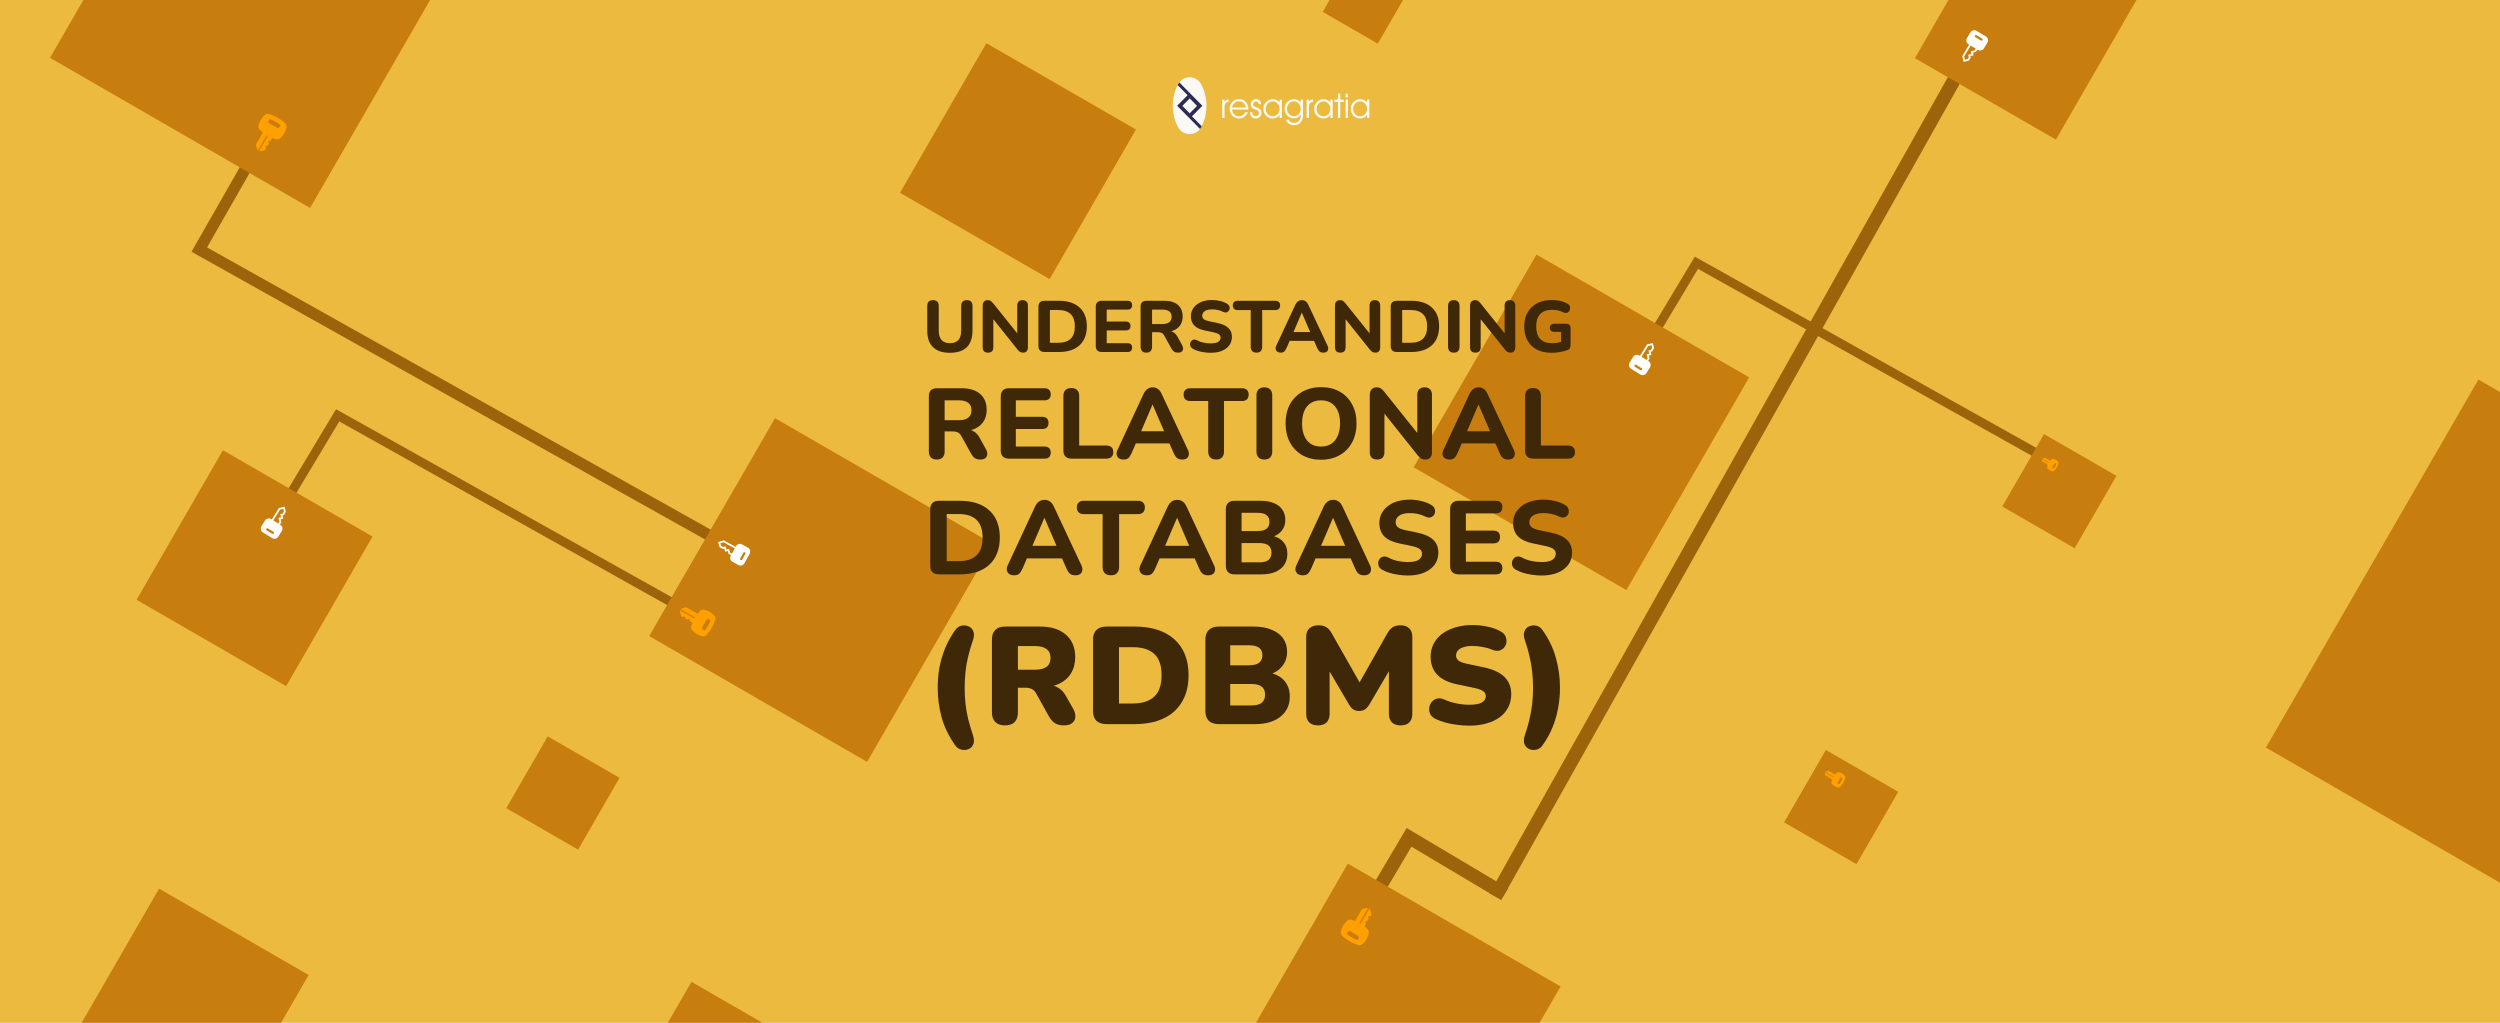 <svg xmlns="http://www.w3.org/2000/svg" fill="none" viewBox="0 0 1100 450" height="450" width="1100">
<rect x="0" y="0" width="1100" height="450" fill="#808080" stroke="none"/>
<g clip-path="url(#clip0_9_2)">
<rect fill="white" height="450" width="1100"></rect>
<rect fill="#EBBA3F" height="450" width="1100"></rect>
<path fill="black" d="M148.749 183.419L298 267L298.489 266.127L148.489 182.127L148.252 182.551L148.143 182.485L127.143 217.485L128 218L148.749 183.419Z" clip-rule="evenodd" fill-rule="evenodd"></path>
<path fill="#9D630A" d="M298 267L297.267 268.309L298.576 269.042L299.309 267.733L298 267ZM148.749 183.419L149.481 182.11L148.211 181.399L147.462 182.647L148.749 183.419ZM298.489 266.127L299.797 266.86L300.53 265.552L299.222 264.819L298.489 266.127ZM148.489 182.127L149.222 180.819L147.913 180.086L147.18 181.395L148.489 182.127ZM148.252 182.551L147.48 183.837L148.805 184.632L149.56 183.284L148.252 182.551ZM148.143 182.485L148.914 181.199L147.628 180.427L146.856 181.714L148.143 182.485ZM127.143 217.485L125.856 216.714L125.085 218L126.371 218.772L127.143 217.485ZM128 218L127.228 219.286L128.515 220.058L129.286 218.772L128 218ZM298.733 265.691L149.481 182.11L148.016 184.728L297.267 268.309L298.733 265.691ZM297.18 265.395L296.691 266.267L299.309 267.733L299.797 266.86L297.18 265.395ZM147.756 183.436L297.756 267.436L299.222 264.819L149.222 180.819L147.756 183.436ZM149.56 183.284L149.797 182.86L147.18 181.395L146.943 181.818L149.56 183.284ZM147.371 183.772L147.48 183.837L149.023 181.265L148.914 181.199L147.371 183.772ZM128.429 218.257L149.429 183.257L146.856 181.714L125.856 216.714L128.429 218.257ZM128.772 216.714L127.914 216.199L126.371 218.772L127.228 219.286L128.772 216.714ZM147.462 182.647L126.714 217.228L129.286 218.772L150.035 184.191L147.462 182.647Z"></path>
<path fill="black" d="M746.606 116.292L895.857 199.873L896.346 199L746.346 115L746.109 115.423L746 115.358L725 150.358L725.857 150.873L746.606 116.292Z" clip-rule="evenodd" fill-rule="evenodd"></path>
<path fill="#9D630A" d="M895.857 199.873L895.125 201.181L896.433 201.914L897.166 200.605L895.857 199.873ZM746.606 116.292L747.339 114.983L746.069 114.272L745.32 115.52L746.606 116.292ZM896.346 199L897.655 199.733L898.388 198.424L897.079 197.691L896.346 199ZM746.346 115L747.079 113.691L745.77 112.958L745.037 114.267L746.346 115ZM746.109 115.423L745.337 116.71L746.663 117.505L747.418 116.156L746.109 115.423ZM746 115.358L746.772 114.072L745.486 113.3L744.714 114.586L746 115.358ZM725 150.358L723.714 149.586L722.942 150.873L724.228 151.644L725 150.358ZM725.857 150.873L725.086 152.159L726.372 152.93L727.144 151.644L725.857 150.873ZM896.59 198.564L747.339 114.983L745.873 117.6L895.125 201.181L896.59 198.564ZM895.037 198.267L894.549 199.14L897.166 200.605L897.655 199.733L895.037 198.267ZM745.613 116.309L895.613 200.309L897.079 197.691L747.079 113.691L745.613 116.309ZM747.418 116.156L747.655 115.733L745.037 114.267L744.8 114.69L747.418 116.156ZM745.228 116.644L745.337 116.71L746.881 114.137L746.772 114.072L745.228 116.644ZM726.286 151.13L747.286 116.13L744.714 114.586L723.714 149.586L726.286 151.13ZM726.629 149.586L725.772 149.072L724.228 151.644L725.086 152.159L726.629 149.586ZM745.32 115.52L724.571 150.101L727.144 151.644L747.892 117.063L745.32 115.52Z"></path>
<path fill="#C87E0E" d="M87 110L87.489 109.128L87.496 109.132L107 75L107.868 75.496L88.369 109.621L319.489 239.128L319 240L87.872 110.489L87.868 110.496L87 110Z" clip-rule="evenodd" fill-rule="evenodd"></path>
<path fill="#9D630A" d="M87 110L85.255 109.022L84.286 110.753L86.008 111.736L87 110ZM87.489 109.128L88.466 107.383L86.722 106.405L85.744 108.15L87.489 109.128ZM87.496 109.132L86.519 110.876L88.249 111.846L89.233 110.124L87.496 109.132ZM107 75L107.992 73.263L106.256 72.271L105.264 74.008L107 75ZM107.868 75.496L109.605 76.488L110.597 74.752L108.861 73.76L107.868 75.496ZM88.369 109.621L86.632 108.628L85.631 110.379L87.391 111.365L88.369 109.621ZM319.489 239.128L321.234 240.105L322.211 238.361L320.467 237.383L319.489 239.128ZM319 240L318.022 241.745L319.767 242.722L320.745 240.978L319 240ZM87.872 110.489L88.85 108.744L87.12 107.775L86.136 109.497L87.872 110.489ZM87.868 110.496L86.876 112.233L88.612 113.225L89.605 111.488L87.868 110.496ZM88.745 110.978L89.234 110.105L85.744 108.15L85.255 109.022L88.745 110.978ZM86.511 110.872L86.519 110.876L88.474 107.387L88.466 107.383L86.511 110.872ZM89.233 110.124L108.736 75.992L105.264 74.008L85.76 108.139L89.233 110.124ZM106.008 76.737L106.876 77.233L108.861 73.76L107.992 73.263L106.008 76.737ZM106.132 74.504L86.632 108.628L90.105 110.613L109.605 76.488L106.132 74.504ZM87.391 111.365L318.511 240.872L320.467 237.383L89.346 107.876L87.391 111.365ZM317.744 238.15L317.255 239.022L320.745 240.978L321.234 240.105L317.744 238.15ZM319.978 238.255L88.85 108.744L86.895 112.234L318.022 241.745L319.978 238.255ZM86.136 109.497L86.132 109.504L89.605 111.488L89.609 111.481L86.136 109.497ZM88.861 108.76L87.992 108.264L86.008 111.736L86.876 112.233L88.861 108.76Z"></path>
<path fill="#C87E0E" d="M661.47 391.384L865 29L862.384 27.531L658.891 389.849L619.535 366.422L619.482 366.511L619.398 366.461L603.418 393.473L606 395L620.501 370.489L657.421 392.465L657.384 392.531L660 394L661.535 391.422L661.47 391.384Z" clip-rule="evenodd" fill-rule="evenodd"></path>
<path fill="#9D630A" d="M865 29L866.308 29.735L867.043 28.427L865.735 27.692L865 29ZM661.47 391.384L660.162 390.649L659.446 391.924L660.702 392.672L661.47 391.384ZM862.384 27.531L863.119 26.223L861.811 25.489L861.077 26.797L862.384 27.531ZM658.891 389.849L658.124 391.138L659.446 391.924L660.199 390.583L658.891 389.849ZM619.535 366.422L620.302 365.133L619.013 364.366L618.246 365.655L619.535 366.422ZM619.482 366.511L618.718 367.802L620.006 368.563L620.771 367.278L619.482 366.511ZM619.398 366.461L620.161 365.17L618.87 364.406L618.107 365.697L619.398 366.461ZM603.418 393.473L602.127 392.709L601.363 394L602.654 394.764L603.418 393.473ZM606 395L605.236 396.291L606.527 397.055L607.291 395.764L606 395ZM620.501 370.489L621.268 369.2L619.975 368.43L619.21 369.725L620.501 370.489ZM657.421 392.465L658.729 393.2L659.446 391.924L658.189 391.176L657.421 392.465ZM657.384 392.531L656.077 391.796L655.342 393.104L656.65 393.839L657.384 392.531ZM660 394L659.266 395.308L660.541 396.024L661.289 394.767L660 394ZM661.535 391.422L662.824 392.189L663.591 390.901L662.302 390.133L661.535 391.422ZM863.692 28.266L660.162 390.649L662.778 392.118L866.308 29.735L863.692 28.266ZM861.65 28.839L864.266 30.308L865.735 27.692L863.119 26.223L861.65 28.839ZM660.199 390.583L863.692 28.266L861.077 26.797L657.583 389.114L660.199 390.583ZM659.658 388.56L620.302 365.133L618.767 367.711L658.124 391.138L659.658 388.56ZM618.246 365.655L618.193 365.743L620.771 367.278L620.823 367.19L618.246 365.655ZM620.245 365.22L620.161 365.17L618.634 367.752L618.718 367.802L620.245 365.22ZM618.107 365.697L602.127 392.709L604.709 394.236L620.689 367.225L618.107 365.697ZM602.654 394.764L605.236 396.291L606.764 393.709L604.182 392.182L602.654 394.764ZM607.291 395.764L621.792 371.252L619.21 369.725L604.709 394.236L607.291 395.764ZM619.733 371.777L656.654 393.754L658.189 391.176L621.268 369.2L619.733 371.777ZM658.692 393.266L658.729 393.2L656.114 391.731L656.077 391.796L658.692 393.266ZM660.735 392.692L658.119 391.223L656.65 393.839L659.266 395.308L660.735 392.692ZM661.289 394.767L662.824 392.189L660.246 390.655L658.711 393.233L661.289 394.767ZM662.302 390.133L662.237 390.095L660.702 392.672L660.767 392.711L662.302 390.133Z"></path>
<rect fill="#C87E0E" transform="rotate(30 98.091 198.091)" height="76" width="76" y="198.091" x="98.091"></rect>
<rect fill="#C87E0E" transform="rotate(30 70 391)" height="76" width="76" y="391" x="70"></rect>
<rect fill="#C87E0E" transform="rotate(30 88.069 -89)" height="132.138" width="132.138" y="-89" x="88.069"></rect>
<rect fill="#C87E0E" transform="rotate(30 241 324)" height="36.49" width="36.49" y="324" x="241"></rect>
<rect fill="#C87E0E" transform="rotate(30 341 184)" height="110.703" width="110.703" y="184" x="341"></rect>
<rect fill="#C87E0E" transform="rotate(30 434 19)" height="76" width="76" y="19" x="434"></rect>
<rect fill="#C87E0E" transform="rotate(30 676.043 112)" height="108.086" width="108.086" y="112" x="676.043"></rect>
<rect fill="#C87E0E" transform="rotate(30 593.043 380)" height="108.086" width="108.086" y="380" x="593.043"></rect>
<rect fill="#C87E0E" transform="rotate(30 803.385 330)" height="36.77" width="36.77" y="330" x="803.385"></rect>
<rect fill="#C87E0E" transform="rotate(30 899.385 191)" height="36.77" width="36.77" y="191" x="899.385"></rect>
<rect fill="#C87E0E" transform="rotate(30 878.373 -36.453)" height="71.652" width="71.652" y="-36.453" x="878.373"></rect>
<rect fill="#C87E0E" transform="rotate(30 1090.49 167)" height="186.986" width="186.986" y="167" x="1090.49"></rect>
<rect fill="#C87E0E" transform="rotate(30 595.988 -19)" height="27.976" width="27.976" y="-19" x="595.988"></rect>
<rect fill="#C87E0E" transform="rotate(30 304.245 432)" height="36.49" width="36.49" y="432" x="304.245"></rect>
<g clip-path="url(#clip1_9_2)">
<path fill="#FAF9F6" d="M538.793 51.922H537.755V43.833H538.72V44.767C538.972 44.409 539.245 44.147 539.54 43.98C539.84 43.813 540.188 43.725 540.585 43.715L540.592 44.84C539.949 44.899 539.487 45.095 539.206 45.428C538.93 45.757 538.793 46.294 538.793 47.039V51.922ZM549.312 48.201H542.108C542.171 49.083 542.485 49.797 543.051 50.341C543.617 50.885 544.323 51.157 545.17 51.157C545.77 51.157 546.309 51 546.788 50.686C547.266 50.368 547.636 49.926 547.898 49.363H549.058C548.691 50.26 548.173 50.949 547.506 51.429C546.843 51.91 546.074 52.15 545.199 52.15C544.038 52.15 543.056 51.73 542.253 50.892C541.45 50.054 541.049 49.047 541.049 47.87C541.049 46.639 541.441 45.622 542.224 44.818C543.013 44.014 544.019 43.612 545.242 43.612C546.442 43.612 547.419 44.031 548.173 44.87C548.933 45.703 549.312 46.789 549.312 48.127V48.201ZM548.181 47.326C547.987 46.419 547.632 45.737 547.114 45.281C546.597 44.821 545.922 44.59 545.09 44.59C544.316 44.59 543.661 44.838 543.124 45.333C542.587 45.823 542.258 46.487 542.137 47.326H548.181ZM549.987 49.377H551.039V49.407C551.039 49.912 551.182 50.331 551.467 50.664C551.752 50.993 552.105 51.157 552.526 51.157C552.928 51.157 553.261 51.03 553.527 50.775C553.793 50.52 553.926 50.199 553.926 49.811C553.926 49.424 553.82 49.113 553.607 48.877C553.399 48.642 553.02 48.421 552.468 48.215C551.583 47.897 551.005 47.571 550.734 47.237C550.463 46.904 550.328 46.458 550.328 45.899C550.328 45.267 550.553 44.73 551.003 44.289C551.457 43.847 552.006 43.627 552.65 43.627C553.332 43.627 553.873 43.823 554.275 44.215C554.676 44.607 554.891 45.154 554.92 45.855H553.825C553.801 45.473 553.68 45.176 553.462 44.965C553.249 44.754 552.957 44.649 552.584 44.649C552.251 44.649 551.972 44.764 551.75 44.995C551.527 45.22 551.416 45.502 551.416 45.84C551.416 46.081 551.462 46.284 551.554 46.451C551.646 46.612 551.798 46.76 552.011 46.892C552.205 47.014 552.485 47.132 552.853 47.245C553.225 47.358 553.474 47.441 553.6 47.495C554.098 47.711 554.463 47.997 554.696 48.355C554.933 48.713 555.051 49.169 555.051 49.723C555.051 50.419 554.812 50.995 554.333 51.451C553.854 51.907 553.247 52.135 552.512 52.135C551.762 52.135 551.16 51.887 550.705 51.392C550.251 50.892 550.011 50.221 549.987 49.377ZM563.024 47.826C563.024 46.968 562.722 46.22 562.117 45.583C561.513 44.941 560.816 44.62 560.028 44.62C559.172 44.62 558.441 44.941 557.837 45.583C557.237 46.22 556.937 47.012 556.937 47.958C556.937 48.86 557.237 49.623 557.837 50.245C558.437 50.863 559.157 51.172 559.999 51.172C560.811 51.172 561.517 50.846 562.117 50.194C562.722 49.537 563.024 48.747 563.024 47.826ZM563.024 50.642C562.705 51.108 562.272 51.473 561.725 51.738C561.184 52.003 560.599 52.135 559.97 52.135C558.799 52.135 557.825 51.73 557.046 50.922C556.267 50.108 555.878 49.105 555.878 47.914C555.878 46.703 556.275 45.691 557.068 44.877C557.866 44.063 558.862 43.656 560.057 43.656C560.671 43.656 561.235 43.784 561.747 44.039C562.26 44.289 562.686 44.651 563.024 45.127V43.833H564.025V51.922H563.024V50.642ZM567.007 52.584C567.162 53.054 567.442 53.419 567.849 53.679C568.255 53.944 568.748 54.076 569.329 54.076C570.238 54.076 570.966 53.77 571.512 53.157C572.064 52.544 572.34 51.726 572.34 50.701V50.488C571.952 51.022 571.512 51.427 571.019 51.701C570.526 51.971 569.982 52.106 569.387 52.106C568.187 52.106 567.191 51.701 566.398 50.892C565.604 50.078 565.208 49.066 565.208 47.855C565.208 46.664 565.6 45.664 566.383 44.855C567.167 44.046 568.136 43.642 569.292 43.642C569.965 43.642 570.545 43.764 571.034 44.009C571.527 44.254 571.962 44.637 572.34 45.156V43.833H573.341V50.583C573.341 51.995 572.99 53.098 572.289 53.892C571.592 54.687 570.63 55.084 569.401 55.084C568.497 55.084 567.72 54.856 567.072 54.4C566.424 53.949 566.006 53.343 565.817 52.584H567.007ZM566.296 47.811C566.296 48.757 566.591 49.549 567.181 50.186C567.776 50.824 568.492 51.142 569.329 51.142C570.117 51.142 570.813 50.824 571.418 50.186C572.023 49.544 572.325 48.791 572.325 47.929C572.325 47.007 572.027 46.22 571.433 45.568C570.838 44.916 570.136 44.59 569.329 44.59C568.497 44.59 567.783 44.901 567.189 45.524C566.594 46.142 566.296 46.904 566.296 47.811ZM575.952 51.922H574.915V43.833H575.88V44.767C576.131 44.409 576.405 44.147 576.7 43.98C577 43.813 577.348 43.725 577.744 43.715L577.752 44.84C577.108 44.899 576.646 45.095 576.366 45.428C576.09 45.757 575.952 46.294 575.952 47.039V51.922ZM585.384 47.826C585.384 46.968 585.082 46.22 584.477 45.583C583.872 44.941 583.176 44.62 582.388 44.62C581.531 44.62 580.801 44.941 580.196 45.583C579.597 46.22 579.297 47.012 579.297 47.958C579.297 48.86 579.597 49.623 580.196 50.245C580.796 50.863 581.517 51.172 582.358 51.172C583.171 51.172 583.877 50.846 584.477 50.194C585.082 49.537 585.384 48.747 585.384 47.826ZM585.384 50.642C585.065 51.108 584.632 51.473 584.085 51.738C583.543 52.003 582.958 52.135 582.33 52.135C581.159 52.135 580.184 51.73 579.406 50.922C578.627 50.108 578.238 49.105 578.238 47.914C578.238 46.703 578.634 45.691 579.428 44.877C580.226 44.063 581.222 43.656 582.417 43.656C583.031 43.656 583.594 43.784 584.107 44.039C584.62 44.289 585.045 44.651 585.384 45.127V43.833H586.385V51.922H585.384V50.642ZM588.699 51.922V44.877H587.183V43.833H588.699V41.215H589.722V43.833H591.239V44.877H589.722V51.922H588.699ZM593.103 42.884H592.08V41.215H593.103V42.884ZM592.08 51.922V43.833H593.103V51.922H592.08ZM601.504 47.826C601.504 46.968 601.202 46.22 600.597 45.583C599.993 44.941 599.296 44.62 598.508 44.62C597.652 44.62 596.922 44.941 596.317 45.583C595.717 46.22 595.417 47.012 595.417 47.958C595.417 48.86 595.717 49.623 596.317 50.245C596.917 50.863 597.637 51.172 598.479 51.172C599.292 51.172 599.998 50.846 600.597 50.194C601.202 49.537 601.504 48.747 601.504 47.826ZM601.504 50.642C601.185 51.108 600.752 51.473 600.206 51.738C599.664 52.003 599.079 52.135 598.45 52.135C597.279 52.135 596.305 51.73 595.526 50.922C594.747 50.108 594.358 49.105 594.358 47.914C594.358 46.703 594.755 45.691 595.548 44.877C596.346 44.063 597.342 43.656 598.537 43.656C599.151 43.656 599.715 43.784 600.227 44.039C600.74 44.289 601.166 44.651 601.504 45.127V43.833H602.505V51.922H601.504V50.642Z"></path>
<path fill="#FAF9F6" d="M518.201 55.722C520.43 60.093 526.422 60.093 528.651 55.722C530.058 52.964 530.853 49.832 530.853 46.513C530.853 43.171 530.048 40.02 528.623 37.248C526.397 32.917 520.455 32.917 518.23 37.248C516.805 40.02 516 43.171 516 46.513C516 49.832 516.795 52.964 518.201 55.722Z"></path>
<path fill="#2B2C54" d="M518.836 36.368L518.923 36.281L519.134 36.496L519.2 36.562L519.546 36.913L519.89 37.262L520.814 38.198L520.826 38.21L521.606 39.001L522.769 40.18L523.497 40.918L523.498 40.917L524.661 42.096L525.389 42.834L527.154 44.623L527.893 45.371L529.045 46.54L527.851 47.75L527.154 48.456L526.351 49.27L525.389 50.246L524.619 51.026L524.46 51.187L525.199 51.936L526.351 53.104L528.748 55.534L528.674 55.67L528.557 55.898C528.557 55.898 528.461 56.068 528.402 56.172C528.312 56.308 528.224 56.445 528.224 56.445L528.062 56.673L528.01 56.736L527.82 56.544L526.129 54.829L524.236 52.911L523.498 52.163L522.532 51.184L522.345 50.994L521.607 50.246L519.841 48.456L519.114 47.719L517.95 46.54L519.072 45.403L519.841 44.623L520.644 43.81L521.606 42.834L521.607 42.834L522.303 42.127L522.535 41.893L521.807 41.155L520.644 39.976L518.238 37.537L518.172 37.471C518.18 37.455 518.188 37.44 518.196 37.424C518.221 37.374 518.246 37.325 518.271 37.276C518.439 36.949 518.629 36.646 518.836 36.368ZM523.467 43.306L524.195 44.044L524.195 44.044L524.807 44.665L525.358 45.223L525.96 45.833L526.698 46.582L526.002 47.288L525.358 47.941L524.807 48.499L524.236 49.078L523.467 49.858L522.728 49.109L522.126 48.499L521.576 47.941L520.963 47.32L520.235 46.582L521.005 45.802L521.576 45.223L522.126 44.665L522.769 44.014L522.77 44.013L523.467 43.306Z" clip-rule="evenodd" fill-rule="evenodd"></path>
</g>
<path fill="#3E2808" d="M418.002 155.227C416.373 155.227 414.929 155.025 413.669 154.62C412.431 154.194 411.388 153.577 410.541 152.767C409.694 151.958 409.053 150.946 408.619 149.732C408.206 148.497 408 147.07 408 145.451V134.588C408 133.757 408.217 133.129 408.652 132.703C409.086 132.277 409.716 132.064 410.541 132.064C411.345 132.064 411.964 132.277 412.398 132.703C412.833 133.129 413.05 133.757 413.05 134.588V145.483C413.05 147.315 413.473 148.699 414.32 149.636C415.167 150.552 416.395 151.01 418.002 151.01C419.609 151.01 420.825 150.552 421.651 149.636C422.498 148.699 422.921 147.315 422.921 145.483V134.588C422.921 133.757 423.139 133.129 423.573 132.703C424.007 132.277 424.626 132.064 425.43 132.064C426.234 132.064 426.842 132.277 427.254 132.703C427.689 133.129 427.906 133.757 427.906 134.588V145.451C427.906 147.602 427.526 149.413 426.766 150.882C426.027 152.331 424.92 153.417 423.443 154.141C421.987 154.865 420.174 155.227 418.002 155.227Z"></path>
<path fill="#3E2808" d="M434.721 155.164C433.96 155.164 433.374 154.961 432.961 154.556C432.57 154.13 432.375 153.534 432.375 152.767V134.556C432.375 133.747 432.57 133.129 432.961 132.703C433.374 132.277 433.917 132.064 434.59 132.064C435.177 132.064 435.622 132.181 435.926 132.415C436.252 132.628 436.621 132.99 437.034 133.502L448.469 147.783H447.589V134.428C447.589 133.683 447.785 133.108 448.176 132.703C448.589 132.277 449.175 132.064 449.935 132.064C450.695 132.064 451.271 132.277 451.662 132.703C452.075 133.108 452.281 133.683 452.281 134.428V152.863C452.281 153.566 452.096 154.13 451.727 154.556C451.358 154.961 450.858 155.164 450.228 155.164C449.62 155.164 449.131 155.046 448.762 154.812C448.415 154.578 448.035 154.205 447.622 153.694L436.219 139.412H437.066V152.767C437.066 153.534 436.871 154.13 436.48 154.556C436.089 154.961 435.502 155.164 434.721 155.164Z"></path>
<path fill="#3E2808" d="M459.544 154.876C458.697 154.876 458.045 154.652 457.589 154.205C457.133 153.758 456.905 153.119 456.905 152.288V134.939C456.905 134.109 457.133 133.47 457.589 133.022C458.045 132.575 458.697 132.351 459.544 132.351H465.897C469.828 132.351 472.858 133.331 474.986 135.291C477.137 137.229 478.212 139.998 478.212 143.598C478.212 145.408 477.929 147.016 477.365 148.422C476.822 149.807 476.029 150.978 474.986 151.937C473.944 152.895 472.662 153.63 471.142 154.141C469.622 154.631 467.873 154.876 465.897 154.876H459.544ZM461.955 150.818H465.604C466.842 150.818 467.917 150.669 468.829 150.371C469.741 150.073 470.501 149.626 471.109 149.029C471.718 148.433 472.174 147.687 472.478 146.793C472.782 145.877 472.934 144.812 472.934 143.598C472.934 141.17 472.315 139.37 471.077 138.198C469.861 137.005 468.036 136.409 465.604 136.409H461.955V150.818Z"></path>
<path fill="#3E2808" d="M484.774 154.876C483.927 154.876 483.275 154.652 482.819 154.205C482.363 153.758 482.135 153.119 482.135 152.288V134.939C482.135 134.109 482.363 133.47 482.819 133.022C483.275 132.575 483.927 132.351 484.774 132.351H496.144C496.796 132.351 497.284 132.522 497.61 132.863C497.958 133.182 498.131 133.651 498.131 134.268C498.131 134.907 497.958 135.397 497.61 135.738C497.284 136.058 496.796 136.217 496.144 136.217H486.957V141.489H495.395C496.068 141.489 496.568 141.659 496.893 142C497.241 142.32 497.415 142.799 497.415 143.438C497.415 144.077 497.241 144.567 496.893 144.908C496.568 145.227 496.068 145.387 495.395 145.387H486.957V151.01H496.144C496.796 151.01 497.284 151.18 497.61 151.521C497.958 151.841 498.131 152.309 498.131 152.927C498.131 153.566 497.958 154.056 497.61 154.397C497.284 154.716 496.796 154.876 496.144 154.876H484.774Z"></path>
<path fill="#3E2808" d="M504.402 155.164C503.577 155.164 502.947 154.94 502.512 154.493C502.078 154.045 501.861 153.417 501.861 152.608V134.875C501.861 134.045 502.078 133.416 502.512 132.99C502.968 132.564 503.609 132.351 504.434 132.351H512.351C514.914 132.351 516.891 132.958 518.281 134.173C519.671 135.387 520.366 137.08 520.366 139.253C520.366 140.658 520.051 141.872 519.421 142.895C518.791 143.917 517.879 144.705 516.684 145.259C515.511 145.813 514.067 146.09 512.351 146.09L512.612 145.547H513.948C514.86 145.547 515.653 145.77 516.326 146.218C517.021 146.644 517.618 147.304 518.118 148.198L520.138 151.873C520.442 152.405 520.583 152.927 520.561 153.438C520.54 153.949 520.344 154.365 519.975 154.684C519.606 155.004 519.063 155.164 518.346 155.164C517.629 155.164 517.043 155.014 516.587 154.716C516.152 154.418 515.761 153.96 515.414 153.342L512.286 147.687C511.96 147.091 511.559 146.686 511.081 146.473C510.625 146.26 510.06 146.154 509.387 146.154H506.911V152.608C506.911 153.417 506.693 154.045 506.259 154.493C505.846 154.94 505.227 155.164 504.402 155.164ZM506.911 142.575H511.439C512.786 142.575 513.796 142.309 514.469 141.777C515.164 141.244 515.511 140.445 515.511 139.38C515.511 138.337 515.164 137.549 514.469 137.016C513.796 136.484 512.786 136.217 511.439 136.217H506.911V142.575Z"></path>
<path fill="#3E2808" d="M532.66 155.227C531.748 155.227 530.814 155.153 529.858 155.004C528.924 154.876 528.023 154.684 527.154 154.429C526.307 154.173 525.547 153.854 524.874 153.47C524.396 153.215 524.059 152.884 523.864 152.48C523.668 152.054 523.592 151.628 523.635 151.202C523.701 150.776 523.864 150.403 524.124 150.084C524.407 149.743 524.754 149.53 525.167 149.445C525.601 149.338 526.079 149.413 526.6 149.668C527.491 150.158 528.457 150.52 529.5 150.754C530.564 150.989 531.617 151.106 532.66 151.106C534.246 151.106 535.375 150.872 536.048 150.403C536.722 149.913 537.058 149.306 537.058 148.582C537.058 147.964 536.819 147.474 536.341 147.112C535.864 146.75 535.027 146.441 533.833 146.186L530.151 145.419C528.066 144.993 526.513 144.269 525.493 143.246C524.493 142.203 523.994 140.839 523.994 139.157C523.994 138.092 524.222 137.123 524.678 136.249C525.134 135.376 525.775 134.62 526.6 133.981C527.426 133.342 528.403 132.852 529.532 132.511C530.684 132.17 531.943 132 533.312 132C534.528 132 535.722 132.149 536.895 132.447C538.068 132.724 539.1 133.14 539.99 133.693C540.425 133.949 540.718 134.279 540.87 134.684C541.044 135.067 541.098 135.461 541.033 135.866C540.989 136.249 540.827 136.59 540.544 136.888C540.284 137.186 539.947 137.378 539.534 137.463C539.122 137.549 538.622 137.453 538.036 137.176C537.319 136.814 536.559 136.548 535.755 136.377C534.951 136.207 534.126 136.122 533.279 136.122C532.367 136.122 531.585 136.239 530.933 136.473C530.303 136.707 529.815 137.037 529.467 137.463C529.141 137.889 528.979 138.379 528.979 138.933C528.979 139.551 529.207 140.051 529.663 140.435C530.119 140.818 530.912 141.127 532.041 141.361L535.722 142.128C537.851 142.575 539.437 143.3 540.479 144.301C541.522 145.28 542.043 146.58 542.043 148.198C542.043 149.263 541.826 150.233 541.391 151.106C540.957 151.958 540.327 152.693 539.502 153.31C538.676 153.928 537.688 154.407 536.537 154.748C535.386 155.068 534.093 155.227 532.66 155.227Z"></path>
<path fill="#3E2808" d="M552.859 155.164C552.033 155.164 551.403 154.94 550.969 154.493C550.535 154.045 550.317 153.417 550.317 152.608V136.441H544.551C543.877 136.441 543.356 136.26 542.987 135.898C542.618 135.536 542.433 135.035 542.433 134.396C542.433 133.736 542.618 133.235 542.987 132.895C543.356 132.532 543.877 132.351 544.551 132.351H561.134C561.807 132.351 562.328 132.532 562.698 132.895C563.067 133.235 563.251 133.736 563.251 134.396C563.251 135.035 563.067 135.536 562.698 135.898C562.328 136.26 561.807 136.441 561.134 136.441H555.367V152.608C555.367 153.417 555.15 154.045 554.716 154.493C554.303 154.94 553.684 155.164 552.859 155.164Z"></path>
<path fill="#3E2808" d="M563.503 155.164C562.895 155.164 562.396 155.025 562.005 154.748C561.635 154.471 561.397 154.099 561.288 153.63C561.201 153.161 561.299 152.639 561.581 152.064L569.922 134.141C570.269 133.416 570.682 132.895 571.16 132.575C571.637 132.234 572.191 132.064 572.821 132.064C573.451 132.064 574.005 132.234 574.483 132.575C574.96 132.895 575.362 133.416 575.688 134.141L584.094 152.064C584.376 152.639 584.474 153.172 584.387 153.662C584.322 154.13 584.104 154.503 583.735 154.78C583.366 155.036 582.888 155.164 582.302 155.164C581.563 155.164 580.988 154.993 580.575 154.652C580.184 154.312 579.837 153.779 579.532 153.055L577.578 148.614L579.598 149.988H566.012L568.032 148.614L566.11 153.055C565.784 153.8 565.436 154.343 565.067 154.684C564.72 155.004 564.198 155.164 563.503 155.164ZM572.756 137.623L568.586 147.368L567.706 146.122H577.903L577.024 147.368L572.821 137.623H572.756Z"></path>
<path fill="#3E2808" d="M589.728 155.164C588.967 155.164 588.381 154.961 587.968 154.556C587.577 154.13 587.382 153.534 587.382 152.767V134.556C587.382 133.747 587.577 133.129 587.968 132.703C588.381 132.277 588.924 132.064 589.597 132.064C590.184 132.064 590.629 132.181 590.933 132.415C591.259 132.628 591.628 132.99 592.041 133.502L603.476 147.783H602.596V134.428C602.596 133.683 602.792 133.108 603.183 132.703C603.596 132.277 604.182 132.064 604.942 132.064C605.702 132.064 606.278 132.277 606.669 132.703C607.082 133.108 607.288 133.683 607.288 134.428V152.863C607.288 153.566 607.103 154.13 606.734 154.556C606.365 154.961 605.865 155.164 605.235 155.164C604.627 155.164 604.139 155.046 603.769 154.812C603.422 154.578 603.042 154.205 602.629 153.694L591.226 139.412H592.073V152.767C592.073 153.534 591.878 154.13 591.487 154.556C591.096 154.961 590.509 155.164 589.728 155.164Z"></path>
<path fill="#3E2808" d="M614.551 154.876C613.704 154.876 613.052 154.652 612.596 154.205C612.14 153.758 611.912 153.119 611.912 152.288V134.939C611.912 134.109 612.14 133.47 612.596 133.022C613.052 132.575 613.704 132.351 614.551 132.351H620.904C624.835 132.351 627.865 133.331 629.993 135.291C632.144 137.229 633.219 139.998 633.219 143.598C633.219 145.408 632.936 147.016 632.372 148.422C631.829 149.807 631.036 150.978 629.993 151.937C628.951 152.895 627.669 153.63 626.149 154.141C624.629 154.631 622.88 154.876 620.904 154.876H614.551ZM616.962 150.818H620.611C621.849 150.818 622.924 150.669 623.836 150.371C624.748 150.073 625.508 149.626 626.117 149.029C626.725 148.433 627.181 147.687 627.485 146.793C627.789 145.877 627.941 144.812 627.941 143.598C627.941 141.17 627.322 139.37 626.084 138.198C624.868 137.005 623.043 136.409 620.611 136.409H616.962V150.818Z"></path>
<path fill="#3E2808" d="M639.683 155.164C638.858 155.164 638.228 154.94 637.793 154.493C637.359 154.045 637.142 153.417 637.142 152.608V134.62C637.142 133.81 637.359 133.182 637.793 132.735C638.228 132.288 638.858 132.064 639.683 132.064C640.487 132.064 641.106 132.288 641.54 132.735C641.974 133.182 642.192 133.81 642.192 134.62V152.608C642.192 153.417 641.974 154.045 641.54 154.493C641.127 154.94 640.508 155.164 639.683 155.164Z"></path>
<path fill="#3E2808" d="M649.16 155.164C648.399 155.164 647.813 154.961 647.4 154.556C647.009 154.13 646.814 153.534 646.814 152.767V134.556C646.814 133.747 647.009 133.129 647.4 132.703C647.813 132.277 648.356 132.064 649.029 132.064C649.616 132.064 650.061 132.181 650.365 132.415C650.691 132.628 651.06 132.99 651.473 133.502L662.908 147.783H662.029V134.428C662.029 133.683 662.224 133.108 662.615 132.703C663.028 132.277 663.614 132.064 664.374 132.064C665.134 132.064 665.71 132.277 666.101 132.703C666.514 133.108 666.72 133.683 666.72 134.428V152.863C666.72 153.566 666.535 154.13 666.166 154.556C665.797 154.961 665.297 155.164 664.667 155.164C664.059 155.164 663.571 155.046 663.201 154.812C662.854 154.578 662.474 154.205 662.061 153.694L650.658 139.412H651.505V152.767C651.505 153.534 651.31 154.13 650.919 154.556C650.528 154.961 649.942 155.164 649.16 155.164Z"></path>
<path fill="#3E2808" d="M682.714 155.227C680.13 155.227 677.936 154.748 676.133 153.79C674.352 152.831 672.995 151.489 672.061 149.764C671.127 148.039 670.66 146.015 670.66 143.694C670.66 141.904 670.931 140.296 671.474 138.869C672.039 137.421 672.843 136.196 673.885 135.195C674.949 134.173 676.231 133.384 677.73 132.831C679.25 132.277 680.966 132 682.877 132C684.05 132 685.223 132.128 686.396 132.383C687.569 132.639 688.698 133.065 689.784 133.661C690.24 133.917 690.544 134.247 690.696 134.652C690.87 135.035 690.913 135.451 690.826 135.898C690.761 136.324 690.588 136.707 690.305 137.048C690.045 137.368 689.697 137.581 689.263 137.687C688.85 137.772 688.372 137.687 687.829 137.431C687.112 137.048 686.352 136.771 685.549 136.601C684.745 136.409 683.865 136.313 682.91 136.313C681.368 136.313 680.075 136.601 679.033 137.176C677.99 137.73 677.208 138.56 676.687 139.668C676.187 140.754 675.938 142.096 675.938 143.694C675.938 146.1 676.524 147.922 677.697 149.157C678.892 150.392 680.651 151.01 682.975 151.01C683.757 151.01 684.56 150.936 685.386 150.786C686.211 150.637 687.026 150.424 687.829 150.147L686.884 152.16V146.026H683.952C683.301 146.026 682.801 145.866 682.454 145.547C682.106 145.227 681.932 144.791 681.932 144.237C681.932 143.662 682.106 143.225 682.454 142.927C682.801 142.607 683.301 142.448 683.952 142.448H689.067C689.719 142.448 690.207 142.618 690.533 142.959C690.881 143.3 691.055 143.789 691.055 144.428V151.841C691.055 152.395 690.946 152.863 690.729 153.247C690.512 153.63 690.142 153.907 689.621 154.077C688.644 154.418 687.547 154.695 686.331 154.908C685.114 155.121 683.909 155.227 682.714 155.227Z"></path>
<path fill="#3E2808" d="M412.187 202.197C411.052 202.197 410.186 201.89 409.589 201.275C408.991 200.66 408.693 199.796 408.693 198.683V174.301C408.693 173.159 408.991 172.295 409.589 171.709C410.216 171.124 411.097 170.831 412.232 170.831H423.117C426.641 170.831 429.359 171.666 431.27 173.335C433.182 175.004 434.137 177.333 434.137 180.32C434.137 182.253 433.704 183.922 432.838 185.328C431.972 186.734 430.718 187.817 429.075 188.579C427.463 189.34 425.477 189.721 423.117 189.721L423.476 188.974H425.312C426.567 188.974 427.657 189.282 428.583 189.897C429.538 190.483 430.359 191.39 431.046 192.621L433.824 197.673C434.242 198.405 434.436 199.122 434.406 199.825C434.376 200.528 434.107 201.099 433.6 201.538C433.092 201.978 432.345 202.197 431.36 202.197C430.374 202.197 429.568 201.992 428.941 201.582C428.344 201.172 427.806 200.543 427.328 199.693L423.028 191.918C422.58 191.098 422.027 190.541 421.37 190.248C420.743 189.955 419.967 189.809 419.041 189.809H415.636V198.683C415.636 199.796 415.338 200.66 414.74 201.275C414.173 201.89 413.322 202.197 412.187 202.197ZM415.636 184.889H421.863C423.715 184.889 425.103 184.523 426.029 183.79C426.985 183.058 427.463 181.96 427.463 180.496C427.463 179.061 426.985 177.977 426.029 177.245C425.103 176.513 423.715 176.146 421.863 176.146H415.636V184.889Z"></path>
<path fill="#3E2808" d="M443.961 201.802C442.796 201.802 441.9 201.495 441.273 200.88C440.646 200.264 440.332 199.386 440.332 198.244V174.389C440.332 173.247 440.646 172.368 441.273 171.753C441.9 171.138 442.796 170.831 443.961 170.831H459.595C460.491 170.831 461.163 171.065 461.611 171.534C462.089 171.973 462.327 172.617 462.327 173.467C462.327 174.345 462.089 175.019 461.611 175.488C461.163 175.927 460.491 176.146 459.595 176.146H446.962V183.395H458.565C459.49 183.395 460.177 183.629 460.625 184.098C461.103 184.537 461.342 185.196 461.342 186.075C461.342 186.953 461.103 187.627 460.625 188.096C460.177 188.535 459.49 188.755 458.565 188.755H446.962V196.486H459.595C460.491 196.486 461.163 196.721 461.611 197.189C462.089 197.629 462.327 198.273 462.327 199.122C462.327 200.001 462.089 200.675 461.611 201.143C461.163 201.582 460.491 201.802 459.595 201.802H443.961Z"></path>
<path fill="#3E2808" d="M471.442 201.802C470.307 201.802 469.426 201.495 468.799 200.88C468.202 200.264 467.903 199.415 467.903 198.332V174.214C467.903 173.071 468.202 172.207 468.799 171.622C469.396 171.036 470.263 170.743 471.397 170.743C472.502 170.743 473.354 171.036 473.951 171.622C474.548 172.207 474.847 173.071 474.847 174.214V196.047H486.852C487.808 196.047 488.54 196.296 489.047 196.794C489.585 197.292 489.854 197.995 489.854 198.903C489.854 199.84 489.585 200.557 489.047 201.055C488.54 201.553 487.808 201.802 486.852 201.802H471.442Z"></path>
<path fill="#3E2808" d="M494.358 202.197C493.522 202.197 492.835 202.007 492.297 201.626C491.789 201.246 491.461 200.733 491.312 200.089C491.192 199.444 491.327 198.727 491.715 197.936L503.183 173.291C503.661 172.295 504.228 171.578 504.885 171.138C505.542 170.67 506.304 170.435 507.17 170.435C508.036 170.435 508.797 170.67 509.454 171.138C510.111 171.578 510.664 172.295 511.112 173.291L522.669 197.936C523.058 198.727 523.192 199.459 523.073 200.133C522.983 200.777 522.684 201.29 522.177 201.67C521.669 202.022 521.012 202.197 520.206 202.197C519.19 202.197 518.399 201.963 517.831 201.495C517.294 201.026 516.816 200.294 516.398 199.298L513.71 193.192L516.487 195.081H497.807L500.585 193.192L497.942 199.298C497.494 200.323 497.016 201.07 496.508 201.538C496.03 201.978 495.314 202.197 494.358 202.197ZM507.08 178.079L501.346 191.478L500.137 189.765H514.158L512.949 191.478L507.17 178.079H507.08Z"></path>
<path fill="#3E2808" d="M535.115 202.197C533.98 202.197 533.114 201.89 532.517 201.275C531.92 200.66 531.621 199.796 531.621 198.683V176.454H523.692C522.766 176.454 522.049 176.205 521.542 175.707C521.034 175.209 520.78 174.521 520.78 173.642C520.78 172.735 521.034 172.046 521.542 171.578C522.049 171.08 522.766 170.831 523.692 170.831H546.494C547.419 170.831 548.136 171.08 548.644 171.578C549.152 172.046 549.405 172.735 549.405 173.642C549.405 174.521 549.152 175.209 548.644 175.707C548.136 176.205 547.419 176.454 546.494 176.454H538.565V198.683C538.565 199.796 538.266 200.66 537.669 201.275C537.101 201.89 536.25 202.197 535.115 202.197Z"></path>
<path fill="#3E2808" d="M556.342 202.197C555.207 202.197 554.341 201.89 553.743 201.275C553.146 200.66 552.847 199.796 552.847 198.683V173.95C552.847 172.837 553.146 171.973 553.743 171.358C554.341 170.743 555.207 170.435 556.342 170.435C557.447 170.435 558.298 170.743 558.895 171.358C559.492 171.973 559.791 172.837 559.791 173.95V198.683C559.791 199.796 559.492 200.66 558.895 201.275C558.328 201.89 557.476 202.197 556.342 202.197Z"></path>
<path fill="#3E2808" d="M581.243 202.285C578.137 202.285 575.404 201.626 573.045 200.308C570.716 198.961 568.894 197.087 567.58 194.685C566.296 192.284 565.654 189.487 565.654 186.294C565.654 183.864 566.012 181.682 566.729 179.749C567.475 177.787 568.536 176.117 569.909 174.741C571.283 173.335 572.926 172.251 574.837 171.49C576.778 170.728 578.913 170.348 581.243 170.348C584.409 170.348 587.156 171.007 589.486 172.324C591.815 173.642 593.622 175.502 594.906 177.904C596.22 180.276 596.877 183.058 596.877 186.251C596.877 188.681 596.504 190.878 595.757 192.84C595.01 194.802 593.95 196.486 592.577 197.892C591.203 199.298 589.56 200.382 587.649 201.143C585.738 201.905 583.602 202.285 581.243 202.285ZM581.243 196.486C583.005 196.486 584.498 196.091 585.723 195.3C586.977 194.48 587.933 193.309 588.59 191.786C589.276 190.234 589.62 188.403 589.62 186.294C589.62 183.073 588.888 180.583 587.425 178.826C585.962 177.04 583.901 176.146 581.243 176.146C579.511 176.146 578.018 176.542 576.763 177.333C575.509 178.123 574.553 179.28 573.896 180.803C573.239 182.326 572.911 184.157 572.911 186.294C572.911 189.487 573.642 191.991 575.106 193.807C576.569 195.593 578.615 196.486 581.243 196.486Z"></path>
<path fill="#3E2808" d="M605.921 202.197C604.876 202.197 604.07 201.919 603.502 201.363C602.965 200.777 602.696 199.957 602.696 198.903V173.862C602.696 172.749 602.965 171.9 603.502 171.314C604.07 170.728 604.816 170.435 605.742 170.435C606.549 170.435 607.161 170.597 607.579 170.919C608.027 171.212 608.535 171.709 609.102 172.412L624.826 192.049H623.616V173.686C623.616 172.661 623.885 171.871 624.422 171.314C624.99 170.728 625.796 170.435 626.841 170.435C627.887 170.435 628.678 170.728 629.216 171.314C629.783 171.871 630.067 172.661 630.067 173.686V199.034C630.067 200.001 629.813 200.777 629.305 201.363C628.798 201.919 628.111 202.197 627.245 202.197C626.408 202.197 625.737 202.036 625.229 201.714C624.751 201.392 624.228 200.88 623.661 200.177L607.982 180.54H609.147V198.903C609.147 199.957 608.878 200.777 608.34 201.363C607.803 201.919 606.997 202.197 605.921 202.197Z"></path>
<path fill="#3E2808" d="M637.769 202.197C636.933 202.197 636.246 202.007 635.708 201.626C635.2 201.246 634.872 200.733 634.723 200.089C634.603 199.444 634.738 198.727 635.126 197.936L646.594 173.291C647.072 172.295 647.639 171.578 648.296 171.138C648.953 170.67 649.715 170.435 650.581 170.435C651.447 170.435 652.208 170.67 652.865 171.138C653.522 171.578 654.075 172.295 654.523 173.291L666.08 197.936C666.469 198.727 666.603 199.459 666.484 200.133C666.394 200.777 666.095 201.29 665.588 201.67C665.08 202.022 664.423 202.197 663.617 202.197C662.601 202.197 661.81 201.963 661.242 201.495C660.705 201.026 660.227 200.294 659.809 199.298L657.121 193.192L659.898 195.081H641.218L643.996 193.192L641.353 199.298C640.905 200.323 640.427 201.07 639.919 201.538C639.441 201.978 638.724 202.197 637.769 202.197ZM650.491 178.079L644.757 191.478L643.548 189.765H657.569L656.359 191.478L650.581 178.079H650.491Z"></path>
<path fill="#3E2808" d="M674.589 201.802C673.454 201.802 672.573 201.495 671.946 200.88C671.348 200.264 671.05 199.415 671.05 198.332V174.214C671.05 173.071 671.348 172.207 671.946 171.622C672.543 171.036 673.409 170.743 674.544 170.743C675.649 170.743 676.5 171.036 677.097 171.622C677.694 172.207 677.993 173.071 677.993 174.214V196.047H689.999C690.954 196.047 691.686 196.296 692.194 196.794C692.731 197.292 693 197.995 693 198.903C693 199.84 692.731 200.557 692.194 201.055C691.686 201.553 690.954 201.802 689.999 201.802H674.589Z"></path>
<path fill="#3E2808" d="M413.088 252.722C411.87 252.722 410.933 252.4 410.278 251.757C409.622 251.114 409.294 250.196 409.294 249.002V224.063C409.294 222.869 409.622 221.95 410.278 221.307C410.933 220.664 411.87 220.343 413.088 220.343H422.22C427.871 220.343 432.227 221.751 435.286 224.568C438.377 227.354 439.923 231.335 439.923 236.509C439.923 239.112 439.517 241.424 438.705 243.444C437.925 245.435 436.785 247.119 435.286 248.497C433.788 249.874 431.946 250.931 429.76 251.666C427.575 252.37 425.061 252.722 422.22 252.722H413.088ZM416.553 246.889H421.798C423.578 246.889 425.124 246.675 426.435 246.246C427.746 245.817 428.839 245.174 429.713 244.317C430.587 243.46 431.243 242.388 431.68 241.102C432.117 239.786 432.336 238.255 432.336 236.509C432.336 233.019 431.446 230.432 429.666 228.748C427.918 227.033 425.295 226.176 421.798 226.176H416.553V246.889Z"></path>
<path fill="#3E2808" d="M446.19 253.135C445.315 253.135 444.597 252.936 444.035 252.538C443.505 252.14 443.161 251.604 443.005 250.931C442.88 250.257 443.021 249.507 443.427 248.68L455.416 222.915C455.915 221.874 456.509 221.124 457.195 220.664C457.882 220.174 458.678 219.93 459.584 219.93C460.489 219.93 461.285 220.174 461.972 220.664C462.659 221.124 463.237 221.874 463.705 222.915L475.788 248.68C476.194 249.507 476.335 250.272 476.21 250.977C476.116 251.65 475.804 252.186 475.273 252.584C474.742 252.952 474.055 253.135 473.212 253.135C472.151 253.135 471.323 252.89 470.73 252.4C470.168 251.91 469.669 251.145 469.231 250.104L466.422 243.72L469.325 245.695H449.796L452.699 243.72L449.936 250.104C449.468 251.176 448.968 251.956 448.438 252.446C447.938 252.906 447.189 253.135 446.19 253.135ZM459.49 227.921L453.496 241.929L452.231 240.138H466.89L465.625 241.929L459.584 227.921H459.49Z"></path>
<path fill="#3E2808" d="M488.8 253.135C487.613 253.135 486.708 252.814 486.083 252.171C485.459 251.528 485.147 250.625 485.147 249.461V226.222H476.857C475.889 226.222 475.14 225.961 474.609 225.441C474.078 224.92 473.813 224.201 473.813 223.282C473.813 222.333 474.078 221.614 474.609 221.124C475.14 220.603 475.889 220.343 476.857 220.343H500.695C501.663 220.343 502.412 220.603 502.943 221.124C503.474 221.614 503.739 222.333 503.739 223.282C503.739 224.201 503.474 224.92 502.943 225.441C502.412 225.961 501.663 226.222 500.695 226.222H492.406V249.461C492.406 250.625 492.094 251.528 491.469 252.171C490.876 252.814 489.986 253.135 488.8 253.135Z"></path>
<path fill="#3E2808" d="M504.57 253.135C503.696 253.135 502.978 252.936 502.416 252.538C501.885 252.14 501.541 251.604 501.385 250.931C501.26 250.257 501.401 249.507 501.807 248.68L513.796 222.915C514.296 221.874 514.889 221.124 515.576 220.664C516.263 220.174 517.059 219.93 517.964 219.93C518.87 219.93 519.666 220.174 520.353 220.664C521.04 221.124 521.617 221.874 522.085 222.915L534.168 248.68C534.574 249.507 534.715 250.272 534.59 250.977C534.496 251.65 534.184 252.186 533.653 252.584C533.122 252.952 532.436 253.135 531.593 253.135C530.531 253.135 529.704 252.89 529.11 252.4C528.548 251.91 528.049 251.145 527.612 250.104L524.802 243.72L527.705 245.695H508.176L511.08 243.72L508.317 250.104C507.848 251.176 507.349 251.956 506.818 252.446C506.318 252.906 505.569 253.135 504.57 253.135ZM517.87 227.921L511.876 241.929L510.611 240.138H525.27L524.006 241.929L517.964 227.921H517.87Z"></path>
<path fill="#3E2808" d="M543.157 252.722C541.939 252.722 541.003 252.4 540.347 251.757C539.691 251.114 539.364 250.196 539.364 249.002V224.063C539.364 222.869 539.691 221.95 540.347 221.307C541.003 220.664 541.939 220.343 543.157 220.343H554.491C556.832 220.343 558.83 220.68 560.485 221.353C562.14 222.027 563.389 222.991 564.232 224.247C565.106 225.502 565.543 227.002 565.543 228.748C565.543 230.677 564.981 232.315 563.857 233.662C562.733 235.009 561.188 235.912 559.221 236.372V235.637C561.5 236.035 563.264 236.923 564.513 238.301C565.793 239.648 566.433 241.408 566.433 243.582C566.433 246.46 565.418 248.711 563.389 250.334C561.359 251.926 558.565 252.722 555.006 252.722H543.157ZM546.295 247.44H554.022C555.896 247.44 557.269 247.088 558.144 246.384C559.018 245.649 559.455 244.577 559.455 243.169C559.455 241.76 559.018 240.704 558.144 240C557.269 239.296 555.896 238.944 554.022 238.944H546.295V247.44ZM546.295 233.662H553.226C555.037 233.662 556.38 233.325 557.254 232.651C558.128 231.978 558.565 230.967 558.565 229.62C558.565 228.304 558.128 227.309 557.254 226.635C556.38 225.961 555.037 225.625 553.226 225.625H546.295V233.662Z"></path>
<path fill="#3E2808" d="M573.195 253.135C572.321 253.135 571.603 252.936 571.041 252.538C570.51 252.14 570.166 251.604 570.01 250.931C569.885 250.257 570.026 249.507 570.432 248.68L582.421 222.915C582.921 221.874 583.514 221.124 584.201 220.664C584.888 220.174 585.684 219.93 586.589 219.93C587.495 219.93 588.291 220.174 588.978 220.664C589.664 221.124 590.242 221.874 590.71 222.915L602.793 248.68C603.199 249.507 603.34 250.272 603.215 250.977C603.121 251.65 602.809 252.186 602.278 252.584C601.747 252.952 601.061 253.135 600.218 253.135C599.156 253.135 598.329 252.89 597.735 252.4C597.173 251.91 596.674 251.145 596.237 250.104L593.427 243.72L596.33 245.695H576.801L579.705 243.72L576.942 250.104C576.473 251.176 575.974 251.956 575.443 252.446C574.943 252.906 574.194 253.135 573.195 253.135ZM586.495 227.921L580.501 241.929L579.236 240.138H593.895L592.631 241.929L586.589 227.921H586.495Z"></path>
<path fill="#3E2808" d="M619.379 253.227C618.067 253.227 616.725 253.12 615.351 252.906C614.009 252.722 612.713 252.446 611.464 252.079C610.246 251.711 609.154 251.252 608.186 250.701C607.499 250.334 607.015 249.859 606.734 249.277C606.453 248.665 606.344 248.053 606.406 247.44C606.5 246.828 606.734 246.292 607.109 245.833C607.514 245.343 608.014 245.037 608.607 244.914C609.232 244.761 609.919 244.868 610.668 245.236C611.948 245.94 613.337 246.46 614.836 246.797C616.366 247.134 617.88 247.302 619.379 247.302C621.658 247.302 623.282 246.966 624.249 246.292C625.217 245.588 625.701 244.715 625.701 243.674C625.701 242.786 625.358 242.082 624.671 241.561C623.984 241.041 622.782 240.597 621.065 240.23L615.773 239.127C612.775 238.515 610.543 237.474 609.076 236.004C607.639 234.504 606.921 232.544 606.921 230.125C606.921 228.595 607.249 227.201 607.905 225.946C608.56 224.691 609.481 223.604 610.668 222.685C611.854 221.767 613.259 221.062 614.883 220.573C616.538 220.083 618.348 219.838 620.315 219.838C622.064 219.838 623.781 220.052 625.467 220.481C627.153 220.879 628.636 221.476 629.916 222.272C630.541 222.639 630.962 223.114 631.181 223.696C631.43 224.247 631.509 224.813 631.415 225.395C631.352 225.946 631.118 226.436 630.712 226.865C630.338 227.293 629.854 227.569 629.261 227.691C628.667 227.814 627.949 227.676 627.106 227.278C626.076 226.757 624.983 226.375 623.828 226.13C622.673 225.885 621.486 225.762 620.269 225.762C618.957 225.762 617.833 225.931 616.897 226.268C615.991 226.604 615.289 227.079 614.789 227.691C614.321 228.304 614.087 229.008 614.087 229.804C614.087 230.692 614.415 231.411 615.07 231.963C615.726 232.514 616.865 232.958 618.489 233.294L623.781 234.397C626.841 235.04 629.12 236.081 630.619 237.52C632.117 238.928 632.867 240.796 632.867 243.123C632.867 244.654 632.554 246.047 631.93 247.302C631.306 248.527 630.4 249.583 629.214 250.471C628.027 251.359 626.607 252.048 624.952 252.538C623.297 252.997 621.439 253.227 619.379 253.227Z"></path>
<path fill="#3E2808" d="M641.841 252.722C640.623 252.722 639.687 252.4 639.031 251.757C638.375 251.114 638.048 250.196 638.048 249.002V224.063C638.048 222.869 638.375 221.95 639.031 221.307C639.687 220.664 640.623 220.343 641.841 220.343H658.186C659.122 220.343 659.825 220.588 660.293 221.078C660.793 221.537 661.043 222.211 661.043 223.099C661.043 224.017 660.793 224.721 660.293 225.211C659.825 225.67 659.122 225.9 658.186 225.9H644.979V233.478H657.109C658.077 233.478 658.795 233.723 659.263 234.213C659.762 234.672 660.012 235.361 660.012 236.28C660.012 237.198 659.762 237.903 659.263 238.392C658.795 238.852 658.077 239.081 657.109 239.081H644.979V247.165H658.186C659.122 247.165 659.825 247.41 660.293 247.899C660.793 248.359 661.043 249.032 661.043 249.92C661.043 250.839 660.793 251.543 660.293 252.033C659.825 252.492 659.122 252.722 658.186 252.722H641.841Z"></path>
<path fill="#3E2808" d="M678.216 253.227C676.905 253.227 675.563 253.12 674.189 252.906C672.846 252.722 671.551 252.446 670.302 252.079C669.084 251.711 667.991 251.252 667.023 250.701C666.336 250.334 665.852 249.859 665.571 249.277C665.29 248.665 665.181 248.053 665.244 247.44C665.337 246.828 665.571 246.292 665.946 245.833C666.352 245.343 666.852 245.037 667.445 244.914C668.069 244.761 668.756 244.868 669.505 245.236C670.786 245.94 672.175 246.46 673.674 246.797C675.203 247.134 676.718 247.302 678.216 247.302C680.496 247.302 682.119 246.966 683.087 246.292C684.055 245.588 684.539 244.715 684.539 243.674C684.539 242.786 684.195 242.082 683.509 241.561C682.822 241.041 681.62 240.597 679.902 240.23L674.61 239.127C671.613 238.515 669.381 237.474 667.913 236.004C666.477 234.504 665.759 232.544 665.759 230.125C665.759 228.595 666.087 227.201 666.742 225.946C667.398 224.691 668.319 223.604 669.505 222.685C670.692 221.767 672.097 221.062 673.72 220.573C675.375 220.083 677.186 219.838 679.153 219.838C680.901 219.838 682.619 220.052 684.305 220.481C685.991 220.879 687.474 221.476 688.754 222.272C689.378 222.639 689.8 223.114 690.018 223.696C690.268 224.247 690.346 224.813 690.252 225.395C690.19 225.946 689.956 226.436 689.55 226.865C689.175 227.293 688.691 227.569 688.098 227.691C687.505 227.814 686.787 227.676 685.944 227.278C684.914 226.757 683.821 226.375 682.666 226.13C681.51 225.885 680.324 225.762 679.106 225.762C677.795 225.762 676.671 225.931 675.734 226.268C674.829 226.604 674.126 227.079 673.627 227.691C673.158 228.304 672.924 229.008 672.924 229.804C672.924 230.692 673.252 231.411 673.908 231.963C674.563 232.514 675.703 232.958 677.327 233.294L682.619 234.397C685.678 235.04 687.958 236.081 689.456 237.52C690.955 238.928 691.704 240.796 691.704 243.123C691.704 244.654 691.392 246.047 690.768 247.302C690.143 248.527 689.238 249.583 688.051 250.471C686.865 251.359 685.444 252.048 683.79 252.538C682.135 252.997 680.277 253.227 678.216 253.227Z"></path>
<path fill="#3E2808" d="M420.354 328.058C417.539 324.079 415.531 319.958 414.33 315.695C413.171 311.431 412.591 307.067 412.591 302.6C412.591 299.636 412.84 296.713 413.337 293.83C413.875 290.907 414.703 288.065 415.821 285.304C416.98 282.502 418.491 279.782 420.354 277.142C421.058 276.168 421.948 275.559 423.025 275.315C424.101 275.072 425.116 275.153 426.068 275.559C427.062 275.924 427.786 276.635 428.242 277.691C428.697 278.746 428.656 280.066 428.117 281.649C427.248 284.126 426.544 286.501 426.006 288.775C425.468 291.008 425.074 293.262 424.826 295.535C424.578 297.769 424.453 300.124 424.453 302.6C424.453 305.077 424.578 307.452 424.826 309.726C425.074 311.959 425.468 314.192 426.006 316.426C426.586 318.659 427.289 321.034 428.117 323.551C428.656 325.175 428.697 326.495 428.242 327.51C427.786 328.566 427.062 329.276 426.068 329.642C425.074 330.048 424.039 330.109 422.963 329.824C421.886 329.581 421.017 328.992 420.354 328.058Z"></path>
<path fill="#3E2808" d="M442.167 319.166C440.345 319.166 438.938 318.679 437.944 317.705C436.95 316.689 436.454 315.289 436.454 313.502V281.345C436.454 279.518 436.95 278.117 437.944 277.142C438.979 276.168 440.408 275.681 442.229 275.681H457.507C462.475 275.681 466.305 276.878 468.996 279.274C471.729 281.629 473.095 284.918 473.095 289.141C473.095 291.861 472.474 294.236 471.232 296.266C470.031 298.256 468.272 299.799 465.953 300.895C463.676 301.951 460.861 302.479 457.507 302.479L458.004 301.382H460.985C462.765 301.382 464.339 301.809 465.705 302.661C467.071 303.473 468.21 304.732 469.121 306.437L472.226 311.919C472.888 313.096 473.199 314.253 473.157 315.39C473.116 316.486 472.661 317.4 471.791 318.131C470.963 318.821 469.742 319.166 468.127 319.166C466.512 319.166 465.187 318.841 464.152 318.192C463.159 317.542 462.268 316.527 461.482 315.147L455.83 304.976C455.333 304.082 454.692 303.473 453.905 303.148C453.16 302.783 452.29 302.6 451.297 302.6H447.881V313.502C447.881 315.289 447.405 316.689 446.452 317.705C445.5 318.679 444.072 319.166 442.167 319.166ZM447.881 294.683H455.458C457.652 294.683 459.329 294.256 460.488 293.404C461.647 292.551 462.227 291.232 462.227 289.445C462.227 287.74 461.647 286.461 460.488 285.608C459.329 284.715 457.652 284.268 455.458 284.268H447.881V294.683Z"></path>
<path fill="#3E2808" d="M486.886 318.618C484.94 318.618 483.449 318.131 482.414 317.156C481.421 316.141 480.924 314.7 480.924 312.832V281.467C480.924 279.599 481.421 278.178 482.414 277.203C483.449 276.188 484.94 275.681 486.886 275.681H499.058C506.677 275.681 512.556 277.548 516.696 281.284C520.878 285.019 522.969 290.298 522.969 297.119C522.969 300.53 522.43 303.575 521.354 306.255C520.278 308.894 518.725 311.147 516.696 313.015C514.667 314.842 512.163 316.243 509.181 317.217C506.242 318.151 502.868 318.618 499.058 318.618H486.886ZM492.351 309.543H498.313C500.508 309.543 502.391 309.279 503.965 308.752C505.579 308.224 506.904 307.452 507.939 306.437C509.016 305.422 509.803 304.143 510.299 302.6C510.838 301.057 511.107 299.23 511.107 297.119C511.107 292.896 510.051 289.79 507.939 287.801C505.828 285.77 502.619 284.755 498.313 284.755H492.351V309.543Z"></path>
<path fill="#3E2808" d="M536.329 318.618C534.384 318.618 532.893 318.131 531.858 317.156C530.864 316.141 530.367 314.7 530.367 312.832V281.467C530.367 279.599 530.864 278.178 531.858 277.203C532.893 276.188 534.384 275.681 536.329 275.681H551.483C554.63 275.681 557.3 276.148 559.494 277.082C561.73 277.975 563.428 279.254 564.587 280.918C565.746 282.583 566.326 284.532 566.326 286.765C566.326 289.283 565.581 291.435 564.09 293.221C562.641 295.008 560.654 296.226 558.128 296.875V295.901C561.109 296.429 563.407 297.606 565.022 299.433C566.678 301.26 567.506 303.595 567.506 306.437C567.506 310.213 566.119 313.198 563.345 315.39C560.612 317.542 556.865 318.618 552.104 318.618H536.329ZM541.298 310.396H550.551C552.663 310.396 554.195 310.01 555.147 309.239C556.141 308.427 556.638 307.229 556.638 305.646C556.638 304.062 556.141 302.885 555.147 302.113C554.195 301.342 552.663 300.956 550.551 300.956H541.298V310.396ZM541.298 292.734H549.434C551.504 292.734 553.015 292.368 553.967 291.638C554.961 290.907 555.458 289.79 555.458 288.288C555.458 286.786 554.961 285.689 553.967 284.999C553.015 284.268 551.504 283.903 549.434 283.903H541.298V292.734Z"></path>
<path fill="#3E2808" d="M579.874 319.166C578.218 319.166 576.934 318.72 576.024 317.826C575.154 316.933 574.719 315.674 574.719 314.05V280.249C574.719 278.584 575.195 277.325 576.148 276.472C577.1 275.579 578.446 275.133 580.185 275.133C581.634 275.133 582.772 275.417 583.6 275.985C584.47 276.513 585.256 277.406 585.96 278.665L599.313 302.174H597.139L610.429 278.665C611.175 277.406 611.961 276.513 612.789 275.985C613.659 275.417 614.818 275.133 616.267 275.133C617.923 275.133 619.186 275.579 620.056 276.472C620.967 277.325 621.422 278.584 621.422 280.249V314.05C621.422 315.674 620.987 316.933 620.118 317.826C619.248 318.72 617.965 319.166 616.267 319.166C614.611 319.166 613.328 318.72 612.417 317.826C611.547 316.933 611.113 315.674 611.113 314.05V293.099H612.417L602.418 310.152C601.838 311.046 601.217 311.716 600.555 312.162C599.934 312.609 599.085 312.832 598.009 312.832C596.973 312.832 596.125 312.609 595.462 312.162C594.8 311.716 594.199 311.046 593.661 310.152L583.6 293.038H585.029V314.05C585.029 315.674 584.594 316.933 583.724 317.826C582.855 318.72 581.572 319.166 579.874 319.166Z"></path>
<path fill="#3E2808" d="M646.375 319.288C644.719 319.288 642.98 319.166 641.158 318.923C639.378 318.72 637.68 318.395 636.066 317.948C634.451 317.502 633.002 316.974 631.718 316.365C630.6 315.837 629.814 315.147 629.358 314.294C628.903 313.401 628.737 312.467 628.861 311.492C628.986 310.518 629.338 309.665 629.917 308.934C630.497 308.163 631.263 307.655 632.215 307.412C633.167 307.128 634.244 307.249 635.445 307.777C637.018 308.508 638.798 309.076 640.786 309.482C642.773 309.889 644.636 310.092 646.375 310.092C649.108 310.092 651.012 309.746 652.089 309.056C653.206 308.325 653.765 307.432 653.765 306.376C653.765 305.443 653.372 304.691 652.585 304.123C651.84 303.554 650.495 303.067 648.549 302.661L641.282 301.139C637.308 300.327 634.347 298.905 632.401 296.875C630.455 294.845 629.482 292.226 629.482 289.019C629.482 286.907 629.917 284.999 630.787 283.294C631.698 281.548 632.96 280.066 634.575 278.848C636.231 277.63 638.177 276.696 640.413 276.046C642.69 275.356 645.216 275.011 647.99 275.011C650.143 275.011 652.316 275.254 654.511 275.742C656.746 276.188 658.672 276.878 660.286 277.812C661.239 278.3 661.922 278.97 662.336 279.822C662.75 280.675 662.915 281.568 662.833 282.502C662.75 283.395 662.419 284.187 661.839 284.877C661.301 285.567 660.555 286.034 659.603 286.278C658.692 286.481 657.595 286.319 656.312 285.791C655.111 285.263 653.745 284.877 652.213 284.634C650.722 284.349 649.273 284.207 647.865 284.207C646.334 284.207 645.029 284.39 643.953 284.755C642.876 285.08 642.048 285.567 641.469 286.217C640.93 286.867 640.661 287.618 640.661 288.471C640.661 289.323 641.013 290.054 641.717 290.663C642.462 291.232 643.808 291.719 645.754 292.125L652.958 293.647C656.974 294.5 659.976 295.901 661.963 297.85C663.951 299.799 664.944 302.336 664.944 305.463C664.944 307.574 664.509 309.482 663.64 311.188C662.771 312.893 661.528 314.355 659.914 315.573C658.299 316.75 656.353 317.664 654.076 318.314C651.799 318.963 649.232 319.288 646.375 319.288Z"></path>
<path fill="#3E2808" d="M678.63 328.058C677.968 328.992 677.098 329.581 676.022 329.824C674.987 330.109 673.972 330.048 672.979 329.642C671.985 329.236 671.26 328.525 670.805 327.51C670.349 326.495 670.391 325.175 670.929 323.551C671.799 321.034 672.482 318.659 672.979 316.426C673.517 314.192 673.91 311.959 674.159 309.726C674.407 307.452 674.531 305.077 674.531 302.6C674.531 300.124 674.407 297.769 674.159 295.535C673.91 293.262 673.517 291.008 672.979 288.775C672.482 286.501 671.799 284.126 670.929 281.649C670.391 280.066 670.349 278.746 670.805 277.691C671.26 276.635 671.964 275.924 672.916 275.559C673.91 275.153 674.945 275.072 676.022 275.315C677.098 275.559 677.968 276.168 678.63 277.142C681.445 281.081 683.433 285.202 684.592 289.506C685.793 293.769 686.393 298.134 686.393 302.6C686.393 305.564 686.124 308.508 685.586 311.431C685.089 314.314 684.282 317.136 683.164 319.897C682.046 322.699 680.535 325.419 678.63 328.058Z"></path>
<g clip-path="url(#clip2_9_2)">
<path fill="#FFA000" d="M299.665 271.087L299.114 269.032L299.866 267.73L301.921 267.179L308.435 270.94L306.179 274.848L303.573 273.344L303.298 272.317L302.27 272.592L301.619 272.216L301.344 271.188L300.316 271.464L299.665 271.087Z"></path>
<path fill="#FFA000" d="M308.974 279.936C309.654 280.112 310.36 279.868 310.842 279.408C311.456 278.72 312.38 277.647 313.17 276.279C313.96 274.911 314.427 273.574 314.716 272.699C314.873 272.051 314.731 271.318 314.239 270.817C313.779 270.334 313.092 269.72 312.245 269.231C311.398 268.742 310.522 268.454 309.875 268.297C309.194 268.121 308.508 268.333 308.039 268.844C307.392 269.513 306.468 270.586 305.679 271.954C304.889 273.322 304.421 274.659 304.133 275.534C303.924 276.196 304.117 276.915 304.577 277.398C305.036 277.88 305.724 278.494 306.571 278.983C307.45 279.491 308.326 279.779 308.974 279.936ZM308.973 276.027L310.853 272.77C311.06 272.412 311.522 272.288 311.881 272.495L312.532 272.871C312.727 272.984 312.275 274.069 311.541 275.339C310.808 276.609 310.095 277.544 309.899 277.431L309.248 277.055C308.89 276.848 308.766 276.385 308.973 276.027Z"></path>
<path fill="#D68600" d="M305.867 271.628L305.491 272.28L299.302 268.707L299.678 268.055L305.867 271.628Z"></path>
</g>
<g clip-path="url(#clip3_9_2)">
<path fill="#FFA000" d="M603.423 402.348L602.843 400.183L601.47 399.39L599.304 399.97L595.341 406.835L599.46 409.214L601.045 406.468L600.755 405.385L601.838 405.094L602.234 404.408L601.944 403.325L603.027 403.035L603.423 402.348Z"></path>
<path fill="#FFA000" d="M599.59 415.33C599.062 415.849 598.289 415.998 597.606 415.833C596.683 415.529 595.275 415.036 593.833 414.203C592.391 413.371 591.26 412.397 590.535 411.75C590.051 411.242 589.793 410.498 589.978 409.781C590.144 409.098 590.448 408.175 590.963 407.283C591.478 406.39 592.126 405.666 592.634 405.181C593.163 404.663 593.901 404.494 594.598 404.713C595.541 404.983 596.949 405.476 598.391 406.308C599.833 407.141 600.964 408.114 601.689 408.761C602.228 409.255 602.431 410.013 602.265 410.696C602.1 411.379 601.796 412.302 601.281 413.194C600.746 414.121 600.098 414.846 599.59 415.33ZM597.531 411.762L594.098 409.78C593.721 409.562 593.234 409.692 593.016 410.07L592.619 410.756C592.5 410.962 593.485 411.714 594.824 412.487C596.163 413.26 597.306 413.737 597.425 413.531L597.821 412.844C598.039 412.467 597.909 411.98 597.531 411.762Z"></path>
<path fill="#D68600" d="M598.048 406.11L598.734 406.506L602.5 399.984L601.813 399.588L598.048 406.11Z"></path>
</g>
<g clip-path="url(#clip4_9_2)">
<path fill="#FFA000" d="M803.259 341.398L802.938 340.214L803.37 339.462L804.554 339.141L808.316 341.299L807.021 343.556L805.516 342.693L805.356 342.101L804.764 342.261L804.388 342.045L804.227 341.453L803.635 341.614L803.259 341.398Z"></path>
<path fill="#FFA000" d="M808.64 346.485C809.033 346.586 809.439 346.444 809.717 346.178C810.07 345.781 810.601 345.16 811.054 344.37C811.507 343.58 811.775 342.809 811.94 342.303C812.029 341.93 811.946 341.507 811.662 341.219C811.396 340.942 810.999 340.588 810.51 340.308C810.021 340.027 809.515 339.862 809.141 339.773C808.749 339.673 808.353 339.796 808.084 340.091C807.712 340.478 807.181 341.098 806.728 341.888C806.275 342.678 806.007 343.45 805.842 343.955C805.723 344.337 805.835 344.751 806.101 345.029C806.367 345.306 806.764 345.659 807.253 345.94C807.761 346.231 808.266 346.396 808.64 346.485ZM808.633 344.231L809.713 342.351C809.831 342.144 810.098 342.072 810.305 342.19L810.681 342.406C810.794 342.471 810.534 343.097 810.113 343.831C809.692 344.564 809.283 345.104 809.17 345.039L808.794 344.823C808.587 344.705 808.515 344.438 808.633 344.231Z"></path>
<path fill="#D68600" d="M806.836 341.7L806.62 342.076L803.046 340.026L803.262 339.65L806.836 341.7Z"></path>
</g>
<g clip-path="url(#clip5_9_2)">
<path fill="#FFA000" d="M898.658 203.209L898.398 202.245L898.75 201.632L899.715 201.372L902.777 203.135L901.719 204.972L900.495 204.267L900.365 203.784L899.882 203.914L899.576 203.738L899.446 203.256L898.964 203.386L898.658 203.209Z"></path>
<path fill="#FFA000" d="M903.035 207.359C903.355 207.441 903.686 207.326 903.912 207.11C904.2 206.787 904.634 206.282 905.004 205.639C905.374 204.996 905.592 204.368 905.727 203.956C905.801 203.652 905.734 203.308 905.502 203.073C905.286 202.847 904.963 202.559 904.565 202.329C904.167 202.1 903.755 201.965 903.451 201.892C903.131 201.81 902.809 201.91 902.589 202.15C902.286 202.465 901.853 202.97 901.483 203.613C901.112 204.256 900.894 204.884 900.759 205.295C900.661 205.606 900.752 205.944 900.969 206.17C901.185 206.396 901.508 206.684 901.906 206.913C902.32 207.151 902.731 207.286 903.035 207.359ZM903.032 205.523L903.913 203.992C904.01 203.824 904.227 203.766 904.396 203.863L904.702 204.039C904.794 204.092 904.582 204.601 904.238 205.198C903.895 205.796 903.56 206.235 903.468 206.182L903.162 206.006C902.994 205.909 902.935 205.692 903.032 205.523Z"></path>
<path fill="#D68600" d="M901.571 203.459L901.394 203.766L898.486 202.092L898.662 201.785L901.571 203.459Z"></path>
</g>
<g clip-path="url(#clip6_9_2)">
<path fill="#FFA000" d="M116.687 66.018L114.522 66.6L113.148 65.808L112.567 63.642L116.526 56.775L120.647 59.151L119.063 61.898L117.98 62.188L118.271 63.271L117.875 63.958L116.792 64.249L117.083 65.331L116.687 66.018Z"></path>
<path fill="#FFA000" d="M126.007 56.202C126.192 55.485 125.934 54.741 125.45 54.233C124.725 53.586 123.593 52.613 122.15 51.782C120.708 50.95 119.299 50.458 118.376 50.155C117.693 49.99 116.921 50.139 116.393 50.658C115.885 51.143 115.238 51.868 114.723 52.761C114.208 53.654 113.905 54.577 113.74 55.26C113.555 55.977 113.778 56.7 114.317 57.194C115.023 57.875 116.155 58.848 117.597 59.679C119.039 60.511 120.448 61.003 121.371 61.307C122.068 61.526 122.826 61.322 123.335 60.837C123.843 60.353 124.49 59.628 125.004 58.735C125.539 57.808 125.843 56.885 126.007 56.202ZM121.887 56.206L118.454 54.226C118.076 54.008 117.945 53.521 118.163 53.143L118.559 52.456C118.678 52.25 119.821 52.727 121.161 53.499C122.5 54.271 123.485 55.022 123.366 55.228L122.97 55.915C122.752 56.292 122.265 56.423 121.887 56.206Z"></path>
<path fill="#D68600" d="M117.253 59.482L117.94 59.877L114.178 66.402L113.492 66.006L117.253 59.482Z"></path>
</g>
<g clip-path="url(#clip7_9_2)">
<path fill="white" d="M119.58 228.583L119.295 228.406C118.851 228.13 118.316 228.041 117.806 228.159C117.297 228.277 116.855 228.593 116.578 229.037L115.035 231.543C114.76 231.988 114.673 232.524 114.792 233.033C114.912 233.542 115.229 233.983 115.674 234.259L119.729 236.771C120.174 237.046 120.71 237.133 121.219 237.014C121.728 236.894 122.169 236.577 122.444 236.132L123.99 233.638C124.265 233.193 124.353 232.657 124.233 232.148C124.113 231.639 123.796 231.198 123.352 230.922L123.138 230.79L123.794 229.785L123.483 228.464L124.635 228.193L124.302 226.776L124.928 226.629L125.78 225.253L125.239 222.949L122.723 223.54L119.58 228.583ZM117.821 232.465L120.41 234.065C120.499 234.12 120.562 234.208 120.586 234.31C120.61 234.411 120.592 234.518 120.538 234.607L120.42 234.797C120.365 234.885 120.277 234.948 120.176 234.972C120.074 234.996 119.967 234.978 119.879 234.924L117.287 233.328C117.198 233.273 117.135 233.185 117.111 233.084C117.088 232.982 117.105 232.875 117.159 232.787L117.277 232.597C117.304 232.552 117.339 232.514 117.381 232.483C117.423 232.452 117.471 232.43 117.522 232.418C117.572 232.405 117.625 232.403 117.676 232.411C117.728 232.419 117.777 232.438 117.821 232.465ZM124.651 223.897L124.935 225.103L124.418 225.942L123.343 226.195L123.675 227.608L122.523 227.879L122.939 229.649L122.458 230.378L120.246 228.985L123.222 224.233L124.651 223.897Z"></path>
</g>
<g clip-path="url(#clip8_9_2)">
<path fill="white" d="M721.58 156.583L721.295 156.406C720.851 156.13 720.316 156.041 719.806 156.159C719.297 156.277 718.855 156.593 718.578 157.037L717.035 159.543C716.76 159.988 716.673 160.524 716.792 161.033C716.912 161.542 717.229 161.983 717.673 162.259L721.729 164.771C722.174 165.046 722.71 165.133 723.219 165.014C723.728 164.894 724.169 164.577 724.444 164.132L725.99 161.638C726.265 161.193 726.353 160.657 726.233 160.148C726.113 159.639 725.796 159.198 725.352 158.922L725.138 158.79L725.794 157.785L725.483 156.464L726.635 156.193L726.302 154.776L726.928 154.629L727.78 153.253L727.239 150.949L724.723 151.54L721.58 156.583ZM719.821 160.465L722.41 162.065C722.499 162.12 722.562 162.208 722.586 162.31C722.61 162.411 722.592 162.518 722.538 162.607L722.42 162.797C722.365 162.885 722.277 162.948 722.176 162.972C722.074 162.996 721.967 162.978 721.879 162.924L719.287 161.328C719.198 161.273 719.135 161.185 719.111 161.084C719.088 160.982 719.105 160.875 719.159 160.787L719.277 160.597C719.304 160.552 719.339 160.514 719.381 160.483C719.423 160.452 719.471 160.43 719.522 160.418C719.572 160.405 719.625 160.403 719.676 160.411C719.728 160.419 719.777 160.438 719.821 160.465ZM726.651 151.897L726.935 153.103L726.418 153.942L725.343 154.195L725.675 155.608L724.523 155.879L724.939 157.649L724.458 158.378L722.246 156.985L725.222 152.233L726.651 151.897Z"></path>
</g>
<g clip-path="url(#clip9_9_2)">
<path fill="white" d="M866.426 19.643L866.139 19.47C865.69 19.202 865.367 18.766 865.239 18.258C865.112 17.751 865.191 17.214 865.46 16.765L866.986 14.248C867.256 13.8 867.692 13.478 868.2 13.352C868.708 13.226 869.245 13.307 869.693 13.576L873.779 16.038C874.227 16.308 874.55 16.745 874.676 17.252C874.802 17.76 874.721 18.297 874.451 18.745L872.937 21.259C872.667 21.707 872.23 22.03 871.722 22.156C871.214 22.282 870.677 22.201 870.229 21.931L870.014 21.801L869.419 22.843L868.102 23.17L868.387 24.319L866.974 24.669L867.129 25.294L866.294 26.68L863.997 27.25L863.374 24.742L866.426 19.643ZM869.078 16.306L871.683 17.879C871.773 17.933 871.88 17.949 871.981 17.924C872.082 17.898 872.169 17.834 872.223 17.745L872.338 17.554C872.392 17.465 872.408 17.358 872.383 17.256C872.358 17.155 872.293 17.068 872.204 17.014L869.602 15.436C869.512 15.383 869.405 15.367 869.304 15.392C869.203 15.417 869.116 15.481 869.062 15.57L868.946 15.762C868.919 15.806 868.901 15.855 868.893 15.907C868.884 15.958 868.886 16.011 868.899 16.061C868.911 16.112 868.933 16.16 868.964 16.202C868.994 16.244 869.033 16.279 869.078 16.306ZM864.572 26.294L865.775 25.996L866.285 25.154L866.019 24.081L867.428 23.732L867.143 22.583L868.908 22.145L869.338 21.384L867.088 20.052L864.219 24.869L864.572 26.294Z"></path>
</g>
<g clip-path="url(#clip10_9_2)">
<path fill="white" d="M323.671 240.62L323.832 240.327C324.084 239.868 324.507 239.528 325.009 239.382C325.511 239.235 326.051 239.294 326.51 239.545L329.083 240.974C329.541 241.227 329.88 241.651 330.025 242.153C330.17 242.656 330.11 243.196 329.857 243.654L327.553 247.831C327.3 248.289 326.876 248.628 326.374 248.773C325.871 248.918 325.331 248.858 324.873 248.605L322.304 247.187C321.846 246.935 321.507 246.51 321.362 246.008C321.216 245.505 321.277 244.966 321.529 244.508L321.651 244.288L320.587 243.733L320.21 242.429L319.073 242.758L318.669 241.359L318.051 241.538L316.634 240.756L315.977 238.482L318.46 237.764L323.671 240.62ZM327.106 243.143L325.633 245.806C325.583 245.898 325.572 246.005 325.6 246.105C325.629 246.206 325.697 246.29 325.788 246.341L325.983 246.449C326.075 246.499 326.182 246.511 326.282 246.482C326.383 246.453 326.467 246.385 326.518 246.294L327.995 243.633C328.045 243.542 328.057 243.434 328.028 243.334C327.999 243.234 327.932 243.149 327.841 243.099L327.645 242.991C327.6 242.965 327.55 242.949 327.498 242.943C327.447 242.936 327.394 242.94 327.344 242.954C327.294 242.969 327.247 242.992 327.206 243.025C327.165 243.057 327.131 243.097 327.106 243.143ZM316.954 239.021L317.298 240.211L318.159 240.689L319.22 240.382L319.623 241.777L320.76 241.449L321.265 243.196L322.042 243.596L323.288 241.297L318.364 238.613L316.954 239.021Z"></path>
</g>
</g>
<defs>
<clipPath id="clip0_9_2">
<rect fill="white" height="450" width="1100"></rect>
</clipPath>
<clipPath id="clip1_9_2">
<rect transform="translate(516 34)" fill="white" height="25" width="89"></rect>
</clipPath>
<clipPath id="clip2_9_2">
<rect transform="translate(318.66 269.026) rotate(120)" fill="white" height="18.052" width="18.052"></rect>
</clipPath>
<clipPath id="clip3_9_2">
<rect transform="matrix(0.866 0.5 0.5 -0.866 585 410.477)" fill="white" height="19.026" width="19.026"></rect>
</clipPath>
<clipPath id="clip4_9_2">
<rect transform="translate(814.208 340.18) rotate(119.846)" fill="white" height="10.409" width="10.409"></rect>
</clipPath>
<clipPath id="clip5_9_2">
<rect transform="translate(907.577 202.229) rotate(119.921)" fill="white" height="8.478" width="8.478"></rect>
</clipPath>
<clipPath id="clip6_9_2">
<rect transform="translate(114.503 46) rotate(29.967)" fill="white" height="19.026" width="19.026"></rect>
</clipPath>
<clipPath id="clip7_9_2">
<rect transform="translate(115.249 239.076) rotate(-103.225)" fill="white" height="14.203" width="14.203"></rect>
</clipPath>
<clipPath id="clip8_9_2">
<rect transform="translate(717.249 167.076) rotate(-103.225)" fill="white" height="14.203" width="14.203"></rect>
</clipPath>
<clipPath id="clip9_9_2">
<rect transform="matrix(-0.971 0.241 0.241 0.971 873.785 11)" fill="white" height="14.203" width="14.203"></rect>
</clipPath>
<clipPath id="clip10_9_2">
<rect transform="matrix(-0.278 -0.961 -0.961 0.278 332.588 247.645)" fill="white" height="14.203" width="14.203"></rect>
</clipPath>
</defs>
</svg>
